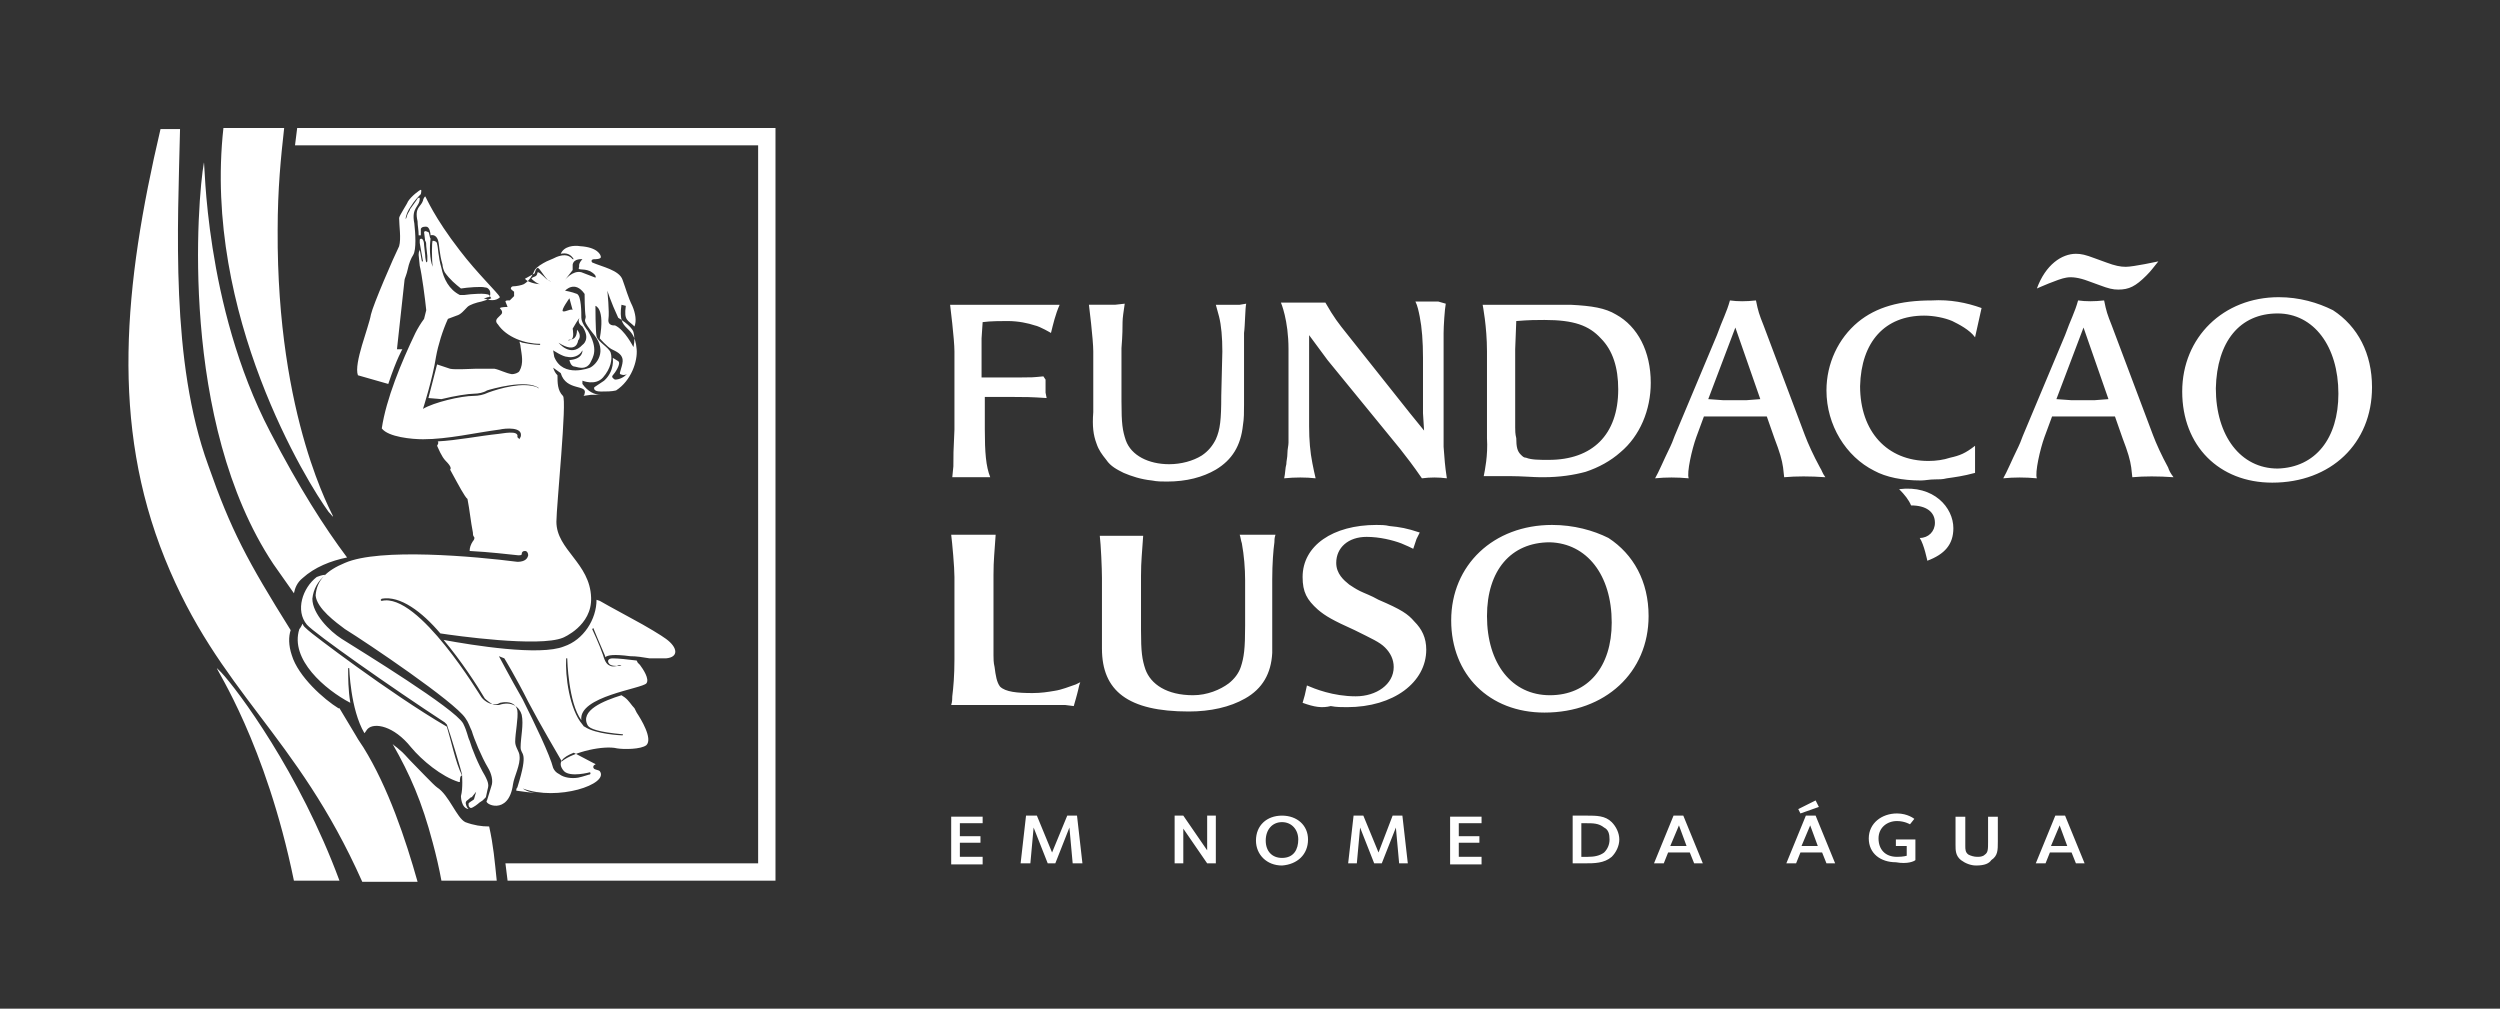 <?xml version="1.0" encoding="utf-8"?>
<!-- Generator: Adobe Illustrator 24.3.0, SVG Export Plug-In . SVG Version: 6.00 Build 0)  -->
<svg version="1.1" id="Layer_1" xmlns="http://www.w3.org/2000/svg" xmlns:xlink="http://www.w3.org/1999/xlink" x="0px" y="0px"
	 viewBox="0 0 230.5 93" style="enable-background:new 0 0 230.5 93;" xml:space="preserve">
<rect x="0" y="0" width="230.5" height="93" fill="#333333" stroke="none"/>
<style type="text/css">
	.st0{fill-rule:evenodd;clip-rule:evenodd;fill:#FFFFFF;}
	.st1{fill-rule:evenodd;clip-rule:evenodd;}
	.st2{fill-rule:evenodd;clip-rule:evenodd;fill:#00154E;}
</style>
<path class="st0" d="M52.8,30.3c0,0,0.2,1-0.2,1c-0.1,0-0.2,0-0.2,0c0.1,0,0.2,0.1,0.2,0c0.2,0,0.6-0.1,0.6-0.9c0,0,0.5,0.5,0.1,1
	c0,0-0.1,1.3-1.8,0.2c0,0,1.1,1.4,2.2,0.2c0,0,0.8-0.5,0-1.7c0,0-0.5-0.3-0.3-0.7C53.5,29.1,52.8,30.3,52.8,30.3 M52.5,27.5
	c0,0-0.8,1.1-0.6,1.2c0.2,0.1,0.8-0.3,0.9-0.1L52.5,27.5z M52.1,25.8c0,0,0.7-0.9,1.5-0.7l1.3,0.5c0,0,0.2-0.2-0.5-0.6
	c-0.7-0.3-1.2,0-1-0.4c0,0-0.1-0.3,0.3-0.7c0,0-0.8-0.1-0.9,0.5l0,0.5L52.1,25.8z M52.1,26.8c0,0,0.6,0.1,1.1,0.3
	c0.4,0.2,0.4,1.7,0.4,2.2c0,0.5,0.6,1.2,0.6,1.2c1,1.7,0.5,2.4,0.2,3c-0.4,0.6-1,0.4-1.4,0.3c-0.4,0-0.5-0.6-0.5-0.6
	c1.3-0.1,1.2-0.9,1.2-0.9c-0.3,0.6-1,0.7-1.4,0.6c-0.4,0-1.3-0.6-1.3-0.6l0.1,0.6c0.8,2,3.3,1,3.3,1c0.6-0.3,1.6-1.5,0.4-3
	c-1.2-1.5-0.8-1.3-0.8-1.7c-0.1-0.5-0.1-2.1-0.1-2.1C53,25.8,52.1,26.8,52.1,26.8z M50.5,25.8C50.6,25.9,51.1,26.1,50.5,25.8
	c-0.4-0.4-0.7-1-0.9-1.1c-0.2,0-0.3,0.5-0.3,0.5l-0.9,0.5c0.2,0.3,1,0.5,1.4,0.5c-0.2,0-0.6-0.3-0.8-0.5c0,0,0-0.1,0.3-0.2
	c0.3-0.1,0.2-0.4,0.3-0.4C49.8,25.1,50.4,25.8,50.5,25.8z M56,26.8c0,0,0.2,2,0.1,2.6C56,30.1,56.7,30,56.7,30c0.9,0.4,1.7,2,1.7,2
	s0.2-0.7,0-1.4c-0.2-0.6-1.4-1.3-1.4-1.3C56.3,27.8,56,26.8,56,26.8z M42.1,44.4l-0.6-1.1c0.1-0.1,0.1-0.3-0.4-0.8
	c-0.4-0.4-0.7-1.2-0.8-1.4l0.1-0.2c0,0,0-0.1,0-0.1c0-0.1,0-0.1-0.1-0.1c1.9-0.1,3.8-0.5,5.7-0.7c0.2,0,1.9-0.4,1.7,0.3l0.2,0.2
	c0,0,0-0.1,0.1-0.2c0.3-1-1.5-0.8-1.9-0.7c-2.3,0.3-4.8,0.9-7.1,0.9c-1,0-3.2-0.2-3.8-1c0.4-2.7,1.8-6.1,3.1-8.8
	c0.2-0.4,0.5-0.9,0.8-1.3l0.2-0.8c-0.1-1-0.4-3.3-0.6-4.1l-0.1-1c0-0.4,0.1-0.3,0.1-0.5l0.2,1.1l0.1,0l-0.3-1.7l0-0.3
	c0.1-0.2,0.4-0.1,0.4,0.5l0.1,0.9c0,0.3,0.1,0.7,0.1,0.7l0.1-0.1c0-0.1,0-0.2,0-0.5l-0.1-0.9c0-0.2,0-0.4-0.1-0.5
	c0,0-0.1-0.8-0.1-0.8c0.1-0.2,0.3,0,0.4,0c0.1,0.1,0.1,0.5,0.2,0.6c-0.1,0.7-0.1,1.9,0.2,2.6c-0.1-0.6-0.1-2.4,0-2.4
	c0.2,0,0.4,0.1,0.4,0.3c0.1,0.3,0.1,1.2,0.4,2.2c0.2,1,0.7,2,1.7,2.5l0.2,0l0.2,0c0.7-0.1,2-0.2,2.3,0c0,0,0.2,0.3,0.2,0.3
	c-0.2,0.1-0.6,0.2-0.9,0.3c-0.5,0.1-1.1,0.3-1.3,0.5c-0.3,0.3-0.6,0.7-1,0.8l-0.8,0.3c-0.5,1.1-0.9,2.4-1.1,3.5
	c-0.3,2-1.2,4.8-1.2,4.8c1-0.6,3.5-1.2,4.7-1.2c0.4,0,0.9-0.1,1.3-0.3c1.1-0.4,3.2-1,4.5-0.5c0.1,0.1,0.2,0.1,0.2,0.1
	c-1.1-0.9-4.5,0.1-4.8,0.2c-0.3,0.2-0.8,0.3-1.2,0.3c-0.5,0-1.8,0.2-3,0.5l-1.2-0.1c0.2-0.8,0.5-1.9,0.8-3.1l1.2,0.4
	c0.4,0.1,2.1,0,2.3,0c0.9,0,1.7,0,1.8,0c0.5,0.1,1,0.4,1.6,0.5c0.2,0,0.6-0.1,0.7-0.3c0.4-0.7,0.2-1.5,0.1-2.2
	c0-0.2-0.1-0.4-0.1-0.5c0.1,0,0.2,0.1,0.3,0.1c0.9,0.2,1.6,0.2,1.6,0.2l0-0.1c-1.4,0-3.1-0.6-3.9-1.8c-0.2-0.2-0.2-0.4,0-0.6
	c0.1-0.1,0.1-0.1,0.3-0.3c0.3-0.3-0.2-0.6-0.1-0.6c0.1-0.1,0.7-0.1,0.7-0.1l-0.2-0.5c0,0,0-0.1,0.2-0.1c0.1,0,0.2,0,0.2,0l0.4-0.4
	l0-0.4c-0.1-0.1-0.3-0.2-0.3-0.3c0-0.1,0.1-0.2,0.2-0.2c0.3,0,0.8-0.1,1-0.2c0.5-0.3,0.8-0.8,1-1.3c0.2-0.3,0.7-0.6,1.1-0.8
	c0.5-0.2,0.9-0.4,0.9-0.4c0.5-0.2,1.1-0.3,1.5,0.2l0.1,0c-0.3-0.5-0.7-0.6-1.2-0.5c0.3-0.7,1.2-0.8,1.8-0.7c1.6,0.1,1.9,0.8,1.9,1
	c0,0.2-0.5,0.2-0.6,0.2c-0.3,0-0.3,0.2-0.2,0.3c0.9,0.4,2.5,0.7,2.8,1.6c0.3,0.8,0.5,1.6,0.9,2.4c0.3,0.7,0.4,1.4,0.2,1.9
	c-0.6-0.6-1-0.5-0.8-1.9l-0.4-0.1c-0.4,2.7,1.2,1.6,1.4,4.1c0.1,1.1-0.5,2.9-1.9,3.8c-0.4,0.1-0.9,0.1-1.4,0.1
	c-0.8,0-0.6-0.4-0.6-0.4l0.9-0.6c1-0.9,0.8-2.1,0.8-2.1s0.2,0.1,0.5,0.3c0.3,0.2-0.3,1.1-0.5,1.3c-0.2,0.2,0.2,0.4,0.2,0.4
	c0.4,0,0.8-0.2,1.1-0.5c-0.2,0.1-0.4,0.1-0.6,0c-0.2,0,0.3-0.9,0.2-1.4c-0.1-0.5-0.6-0.7-1-0.9c-0.4-0.2-1.1-1-1.1-1
	c0.5-2.8-0.4-3-0.4-3s0,2.3,0.1,2.8c0.1,0.5,1.1,1,1.3,1.5c0.2,0.6,0,1.5-0.7,2.3c-0.7,0.8-1.9,0.3-1.9,0.3v0.3c0.5,0.7,1.1,1,1.7,1
	c-0.3,0-0.6,0-0.9,0l-0.7,0.1c0,0,0.1-0.1,0.1-0.2c0.3-0.9-1.7-0.2-2.2-1.9L51,33.9c0.1,0.3,0.2,0.5,0.4,0.7c0,0.7,0,1.4,0.5,1.9
	c0.4,0.3-0.6,10.2-0.6,11.6c0,2.6,3.1,3.8,3.2,7c0.1,2.6-2.6,3.7-2.6,3.7c-2.2,0.9-10-0.2-11.3-0.4c-1.7-2-3.7-3.5-5.4-3.2
	c-0.1,0.1-0.1,0.1-0.1,0.1c0,0.1,0.1,0.1,0.1,0.1c3.4-0.8,9.1,8.8,9.2,8.9c0.3,0.4,1.1,0.9,1.7,0.5c0.9-0.2,1.5,0.1,1.6,0.7
	c0.1,0.7-0.2,2.1-0.2,2.9c0,0.5,0.4,0.9,0.4,1.3c0.1,0.8-0.5,1.9-0.6,2.6c-0.4,3-2.8,1.8-2.4,1.5l0.4-1.3c0.2-0.5,0-1.2-0.3-1.7
	c-0.6-1-1.3-2.7-1.5-3.4c-0.2-0.4-0.3-0.8-0.6-1.2c-1-1.5-9-6.9-11.1-8.2c-0.8-0.6-2.6-1.9-2.7-3.1c0.1-1.4,1-2.3,2.7-3
	c3.2-1.4,12-0.6,15.9-0.1c0.4,0,0.9-0.1,1-0.6c0-0.2-0.1-0.4-0.3-0.4c-0.2,0-0.3,0.1-0.3,0.3c0,0.1-0.2,0.1-0.3,0.1
	c-1-0.1-2.6-0.3-4.5-0.4c0-0.3,0.1-0.6,0.3-0.9c0.1-0.1,0.2-0.3,0.1-0.4c-0.1-0.1-0.1-0.3-0.1-0.4c-0.2-1-0.3-2.1-0.5-3.1
	C42.9,45.9,42.1,44.4,42.1,44.4z M38.6,21.7c0-0.5-0.1-0.9-0.1-1.3c-0.3-1.3,0.3-1.3,0.5-1.9c0-0.1,0.1-0.3,0.2-0.4
	c0.1,0.1,0.8,1.9,3.2,5c1.6,2.1,3.5,3.9,3.7,4.3c-0.4,0.4-1,0.3-1.5,0.1c0.2,0,0.3-0.1,0.4-0.1c0.2,0,0.2-0.2,0.2-0.3
	c0-0.1,0-0.1,0-0.1c0-0.2-0.1-0.3-0.2-0.4c-0.1-0.1-0.3-0.1-0.3-0.1c-0.3-0.1-1.6,0-2.2,0.1c-0.5-0.4-1-0.8-1.5-1.5
	c-0.1-0.2-0.2-0.5-0.2-0.7c-0.3-1-0.3-1.9-0.4-2.2c-0.1-0.4-0.4-0.6-0.7-0.5c0-0.2-0.1-0.8-0.4-0.8c-0.2,0-0.4,0-0.5,0.2
	c0,0,0,0.1,0,0.3c0,0.1,0,0.2,0,0.3C38.9,21.7,38.7,21.7,38.6,21.7z M45,72.6c0,0-0.1,0.4-0.2,0.9c0,0-0.1,0.1-0.3,0.3l-0.3,0.2
	c-0.1,0.1-0.6,0.5-0.8,0.5c-0.2-0.1-0.2-0.2-0.2-0.4c0-0.1,0.4-0.3,0.5-0.4l0.2-0.7l-0.4,0.5c-0.1,0-0.2,0.1-0.3,0.2
	c-0.3,0.2-0.3,0.3-0.2,0.6c0.1,0.2,0.1,0.2,0.2,0.3c-0.7-0.1-0.7-1.2-0.7-1.2c0.2-0.7,0.1-2,0.1-2c0-0.1-1.1-3.8-1.4-4.6L41,66.6
	c-4.9-3.2-12-8.2-12.7-9c-1.1-1.3-0.4-3.4,0.9-4.4C29.7,53,29.9,53,30,53c-0.7,0.6-1.1,1.3-1.2,2.2c0,1.4,1.6,3,2.7,3.7
	c1.9,1.2,10.4,6.4,11.2,7.8c0.4,0.8,0.4,1.2,0.6,1.6c0.2,0.7,0.8,2.2,1.4,3.2C44.8,71.7,45.1,72.2,45,72.6z M42.4,72.1l-0.1,0
	c-1.6-0.5-3.4-2-4.4-3.2c-1.6-2-3.4-2.3-4-1.7c-0.1,0.1-0.2,0.3-0.3,0.4c-1.3-2.2-1.4-6-1.4-6l-0.1,0c0,0.9,0,2,0.2,3.2
	c-2.3-1.2-5.6-4-4.7-6.8c0.1-0.1,0.2-0.3,0.3-0.5c0.1,0.3,0.2,0.3,0.5,0.6c0.3,0.3,7.5,5.8,12.8,8.9c0.4,1.3,0.8,3.3,1.4,4.5
	C42.4,71.5,42.4,71.9,42.4,72.1z M54.8,70.4c0,0,0.1,0,0.1,0.1c-0.1,0-0.2,0.1-0.2,0.2c0,0.1,0,0.1,0.1,0.2c0.2,0.1,0.4,0.1,0.5,0.2
	c0.9,1.2-3.9,2.8-7.1,1.6c0.4,0.3,0.9,0.4,1.4,0.4c-0.6,0-1.3-0.1-2-0.2c0-0.1,0-0.2,0.1-0.3c1.1-3.5,0.3-2.9,0.3-3.7
	c0-0.9,0.3-2.1,0.1-3c-0.2-0.7-0.9-1.3-2.1-0.9l-0.4,0c-0.2,0-0.8-0.5-0.9-0.6c-0.7-1.2-2.2-3.5-3.8-5.4c2.7,0.5,8.9,1.5,11.1,0.6
	c1.8-0.6,3-2.5,3-4.3l0.3,0.1c0,0,1.4,0.8,2.9,1.6c1.5,0.8,2.8,1.6,3.2,1.9c1.1,0.8,1.2,1.7,0,1.8c-0.3,0-1,0-1.5,0
	c-0.6-0.1-1.2-0.2-1.8-0.2c-1.5-0.2-2.1-0.1-2.3,0.1l0-0.1c-0.4-0.9-1.1-2.6-1.1-2.6l-0.1,0.1c0,0,0.7,1.5,1,2.4
	c0.2,0.7,0.4,0.9,0.7,1c0.2,0.1,0.5,0,0.7,0l0.3,0c-0.1-0.1-0.3-0.1-0.4,0c-0.5,0-0.7-0.1-0.8-0.3c-0.1-0.2,0-0.4,0.4-0.4
	c0.5,0,1.4,0.1,2.2,0.2l0.1,0.2l0.2,0.2c0.3,0.4,0.9,1.3,0.6,1.7c-0.4,0.5-6.3,1.2-6,3.4c-1.2-1.6-1.3-5.6-1.3-5.7l-0.1,0
	c-0.1,1.6,0.3,4.7,1.5,6.1c0.1,0.1,0.1,0.2,0.2,0.2c1,0.7,3.4,0.8,3.5,0.8c0.1-0.1,0-0.1,0-0.1c-2.2-0.2-3-0.5-3.2-0.8
	c-0.8-1.4,1.5-2.3,3.1-2.8l0.3,0.2c0.4,0.3,0.6,0.7,0.9,1l0.1,0.2l0.1,0.2c0.4,0.6,1.5,2.4,0.9,3c-0.5,0.4-2.1,0.4-2.7,0.3
	c-1.2-0.3-4,0.3-5.1,1.2c-0.4-0.7-2-3.4-3.1-5.5c-1.1-2.2-2.2-4-2.2-4L46,60.5c0,0,1,1.9,2.2,4c1.1,2.2,2.5,5.1,2.8,6.3
	c0.1,0.2,0.2,0.4,0.6,0.6c0.4,0.3,1.1,0.4,1.7,0.3c0.5-0.1,1-0.3,1.1-0.3c0.1-0.1,0-0.2,0-0.2c0,0-1.8,0.5-2.4-0.1
	c-0.7-0.8-0.1-1.3,0.9-1.7L54.8,70.4z M38.8,17.5c0.1,0,0,0.4,0,0.4c-0.2,0.2-0.6,0.6-0.9,1.1c-0.3,0.4-0.5,0.9-0.5,1.2
	c0.1-0.1,0.1-0.3,0.2-0.5c0.1-0.2,0.2-0.3,0.2-0.4c0.2-0.3,0.6-0.8,0.7-1c0.1-0.1,0.2-0.1,0.2,0c0,0.8-0.8,0.8-0.5,2.3
	c0.1,0.9,0.2,2.4-0.1,2.9c-0.2,0.3-0.4,0.8-0.5,1.3c-0.1,0.5-0.3,0.9-0.3,1c-0.2,1.9-0.7,6.4-0.7,6.4l0.2,0l0.3,0
	c0,0-0.5,0.8-1.3,3.2l-2.8-0.8c-0.4-1.1,1-4.4,1.2-5.6c0.2-0.9,2.1-5.3,2.6-6.3c0.2-0.7,0-1.9,0-2.6c0-0.2,0.8-1.4,0.8-1.5
	C37.9,18.1,38.7,17.5,38.8,17.5z M52.6,31.4c-0.1,0-0.2,0-0.2,0C52.4,31.3,52.5,31.4,52.6,31.4z M27.4,11.8h44.1v69.4H46.8l-0.2-1.6
	h23.3V13.4H27.2L27.4,11.8z M20.4,62c1.5,1.6,7.2,9.2,10.9,19.2h-4.2c-2.6-12.7-7.2-19.5-7.1-19.6C20,61.6,20.1,61.7,20.4,62z
	 M30.3,47.2c-1.9-2.6-11.6-18.2-9.7-35.4h5.6c-0.3,2.7-0.6,5.6-0.6,9.4c-0.1,17.5,5.2,26.4,5.1,26.4C30.7,47.7,30.6,47.5,30.3,47.2z
	 M31.3,65.3l1.5,2.5c0.1,0.2,0.3,0.5,0.5,0.8l0.2,0.3c2.3,3.7,3.9,8.5,5,12.4h-5.1c-6.1-13.7-13.2-17.4-18.2-29.8
	c-5-12.4-3.8-25.1-0.4-39.6h1.8c-0.2,9-0.9,21.4,2.6,31c2.1,6,3.6,8.8,7.6,15.2c-0.2,0.6-0.2,1.4,0.1,2.3c0.6,2,3,4.1,4.3,4.9
	L31.3,65.3z M45.1,76.2c0.4,1.8,0.5,3.1,0.7,5h-5.1c-0.2-1.1-0.5-2.4-0.8-3.5c-1-3.8-2.1-6.3-3.7-9.1c0.2,0.2,0.4,0.3,0.6,0.5
	c0.4,0.3,0.7,0.7,1,1c0.7,0.7,2.2,2.3,2.5,2.5c1.1,0.7,1.8,2.8,2.6,3.2C43.7,76.1,44.4,76.2,45.1,76.2z M18.8,15
	c0.1-0.4,0,13.1,6.1,24.8c2.7,5.2,5,8.8,7.1,11.6c-1.5,0.3-3,0.9-4.1,1.9c-0.5,0.4-0.7,0.9-0.8,1.4L25.2,52
	C16.5,38.9,18.2,18.3,18.8,15z M199,24.1c-0.5,0.6-0.6,0.8-1.1,1.3c-1,1-1.6,1.3-2.6,1.3c-0.5,0-0.9-0.1-1.7-0.4l-1.1-0.4
	c-0.8-0.3-1.5-0.4-2-0.3c-0.7,0.1-2.7,1-2.7,1c0.8-2.2,2.3-3.2,3.6-3.2c0.5,0,0.9,0.1,1.7,0.4l1.1,0.4c0.8,0.3,1.3,0.4,1.8,0.4
	C196.7,24.6,199,24.1,199,24.1z M88,39.6l0-7.2c0-1.1-0.4-4.3-0.4-4.3l5.4,0c2.1,0,2.9,0,3.7,0c0.3,0,0.6,0,1,0
	c-0.4,0.9-0.6,1.8-0.8,2.6c0,0-1-0.6-1.5-0.7c-0.6-0.2-1.5-0.4-2.5-0.4c-0.5,0-1.6,0-2.3,0.1l-0.1,1.5l0,1.7v1.9h1.5
	c0,0,1.9,0,2.2,0c0.9,0,1,0,2-0.1L96.4,35l0,1.2l0.1,0.5c-1.5-0.1-2-0.1-3-0.1c-0.6,0-1.6,0-2.7,0l0,3c0,2.1,0.1,3.4,0.5,4.4l-0.8,0
	h-1.9l-0.8,0l0.1-1C87.9,42,87.9,41.6,88,39.6z M114.9,28c-0.1,0.4-0.1,2-0.2,2.7v4.7l0,1.9c0,0.7,0,1.3-0.1,1.9
	c-0.2,1.9-1,3.2-2.5,4.1c-1.2,0.7-2.7,1.1-4.5,1.1c-0.5,0-0.9,0-1.4-0.1c-1-0.1-1.9-0.4-2.6-0.7c-0.6-0.3-1.2-0.6-1.6-1.2
	c-0.4-0.5-0.7-0.9-0.9-1.5c-0.3-0.8-0.4-1.6-0.3-2.9l0-1.6l0-4c0-1.1-0.4-4.3-0.4-4.3h2.4l0.9-0.1c-0.1,0.7-0.2,1.3-0.2,1.7
	c0,0.4,0,1.2-0.1,2.4l0,4.6V37c0,2.1,0.1,2.7,0.4,3.6c0.5,1.4,2.1,2.2,4,2.2c1.1,0,2.2-0.3,3-0.8c0.6-0.4,1-0.9,1.3-1.5
	c0.4-0.9,0.5-1.8,0.5-4l0.1-4.1c0-1.3-0.1-2.4-0.3-3.2c-0.1-0.4-0.2-0.7-0.3-1.1l0.8,0h1.4L114.9,28z M133.3,28
	c-0.1,0.5-0.2,2.1-0.2,2.7c0,0.5,0,1.4,0,2.5l0,6.6c0,0.4,0,0.8,0,1.4c0.1,1.2,0.1,1.6,0.3,2.9c-0.8-0.1-1.5-0.1-2.3,0
	c-0.9-1.3-1.3-1.8-2-2.7l-6.7-8.2l-1.7-2.3l0,1.2v7.2c0,1.3,0.1,2.4,0.3,3.4c0.1,0.5,0.2,1,0.3,1.4c-0.9-0.1-1.9-0.1-2.9,0
	c0.1-0.4,0.1-1,0.2-1.3c0-0.3,0.1-0.6,0.1-1c0-0.4,0.1-0.7,0.1-1v-8.6c0-2.7-0.7-4.3-0.7-4.3h2.8l1.3,0c0.8,1.4,1.2,1.9,2,2.9
	l5.8,7.3l1.3,1.6l-0.1-1.6v-5.1c0-1.5-0.1-2.8-0.3-3.8c-0.1-0.5-0.2-1-0.4-1.4l0.7,0h1.4L133.3,28z M152.2,35.3c0,2.5-1,4.9-2.8,6.4
	c-0.9,0.8-2,1.4-3.2,1.8c-1.1,0.3-2.4,0.5-3.9,0.5h-0.3c-0.5,0-1.8-0.1-2.7-0.1h-1.8l-0.7,0c0.1-0.5,0.4-1.9,0.3-3.5l0-8
	c0-2.3-0.4-4.3-0.4-4.3l5.8,0h2.3c2,0.1,3.2,0.3,4.2,0.9C151,30.1,152.2,32.4,152.2,35.3z M149.2,35.9c0-2-0.5-3.6-1.6-4.7
	c-1.1-1.2-2.5-1.7-5.2-1.7c-0.7,0-1.4,0-2.6,0.1l-0.1,2.6l0,7.2c0,0.3,0,0.6,0.1,1c0,0.8,0.1,1.2,0.4,1.5c0.2,0.2,0.3,0.3,0.5,0.3
	c0.5,0.2,1.2,0.2,2.1,0.2C146.8,42.4,149.2,40.1,149.2,35.9z M168.3,44c-1.4-0.1-2.7-0.1-3.8,0l-0.1-0.9c-0.1-0.7-0.3-1.4-0.8-2.7
	l-0.7-2l-1.5,0h-2.6l-1.7,0l-0.7,1.9c-0.4,1.1-0.9,3.3-0.7,3.8c-1.1-0.1-2.1-0.1-3.1,0c0.3-0.5,0.9-1.9,1.2-2.5
	c0.3-0.6,0.5-1.1,0.6-1.4l3.9-9.3c0.5-1.4,0.9-2.1,1.2-3.2c0.7,0.1,1.5,0.1,2.4,0c0.2,1,0.3,1.3,0.7,2.3l3.8,10.1
	c0.3,0.8,0.8,1.9,1.4,3C168,43.4,168,43.6,168.3,44z M162.3,36.8l-2.3-6.6l-2.5,6.6l1.4,0.1h2.1L162.3,36.8z M182.7,28.4l-0.6,2.7
	c-0.5-0.7-1.5-1.2-2.1-1.5c-0.7-0.3-1.7-0.5-2.6-0.5c-3.6,0-5.8,2.4-5.9,6.5c0,4.2,2.5,6.9,6.3,6.9c0.7,0,1.4-0.1,2-0.3
	c0.9-0.2,1.4-0.4,2.3-1.1v2.5c-1.1,0.3-1.9,0.4-2.6,0.5c-0.4,0.1-0.7,0.1-1.1,0.1c-0.5,0-0.9,0.1-1.3,0.1c-1.7,0-3.2-0.3-4.3-0.9
	c-2.6-1.3-4.4-4.2-4.4-7.4c0-2.5,1.1-4.8,2.9-6.3c1.7-1.4,3.9-2,6.8-2C179.8,27.6,181.3,27.9,182.7,28.4z M180.1,48.7
	c0,1.5-0.8,2.4-2.4,3c0,0-0.3-1.5-0.7-2.1c0.8,0,1.4-0.6,1.4-1.4c0-1-0.8-1.6-2.2-1.6c-0.2-0.5-0.6-1-1.1-1.5
	C178.3,44.7,180.1,46.8,180.1,48.7z M218.7,35.7c0,5.2-3.8,8.8-9.2,8.8c-4.9,0-8.3-3.4-8.3-8.4c0-5,3.8-8.7,8.9-8.7
	c1.9,0,3.6,0.5,5,1.2C217.4,30.1,218.7,32.6,218.7,35.7z M215.6,36.3c0-4.4-2.3-7.4-5.6-7.4c-3.5,0-5.6,2.6-5.7,6.9
	c0,4.4,2.3,7.4,5.7,7.4C213.5,43.1,215.6,40.4,215.6,36.3z M200.4,44c-1.4-0.1-2.7-0.1-3.8,0l-0.1-0.9c-0.1-0.7-0.3-1.4-0.8-2.7
	l-0.7-2l-1.5,0h-2.6l-1.7,0l-0.7,1.9c-0.4,1.1-0.9,3.3-0.7,3.8c-1.1-0.1-2.1-0.1-3.1,0c0.3-0.5,0.9-1.9,1.2-2.5
	c0.3-0.6,0.5-1.1,0.6-1.4l3.9-9.3c0.5-1.4,0.9-2.1,1.2-3.2c0.7,0.1,1.5,0.1,2.4,0c0.2,1,0.3,1.3,0.7,2.3l3.8,10.1
	c0.3,0.8,0.8,1.9,1.4,3C200,43.4,200.1,43.6,200.4,44z M194.4,36.8l-2.3-6.6l-2.5,6.6l1.4,0.1h2.1L194.4,36.8z M152,56.8
	c0,5.2-4,8.9-9.6,8.9c-5.1,0-8.6-3.5-8.6-8.5c0-5.1,3.9-8.8,9.3-8.8c2,0,3.8,0.5,5.2,1.2C150.6,51.1,152,53.6,152,56.8z M148.6,57.4
	c0-4.4-2.3-7.3-5.7-7.4c-3.6,0-5.8,2.6-5.8,6.8c0,4.4,2.3,7.3,5.8,7.3C146.4,64.1,148.6,61.5,148.6,57.4z M99,65.1L98.2,65l-3.7,0
	l-4.1,0l-2.7,0c0.1-0.3,0.1-0.6,0.1-0.8c0.1-0.8,0.2-1.9,0.2-3.4l0-7.6c0-0.9-0.2-3.1-0.3-3.9h3.1l1,0c-0.1,1.6-0.2,2.3-0.2,3.7
	l0,7.4c0,0.3,0,0.7,0.1,1.1c0.1,0.8,0.2,1.4,0.5,1.8c0.5,0.5,1.6,0.6,3,0.6c0.8,0,1.4-0.1,2-0.2c0.7-0.1,1.4-0.4,2-0.6l0.4-0.2
	l-0.1,0.3c-0.1,0.5-0.3,1.2-0.3,1.2L99,65.1z M110,64.1c1.3,0,2.5-0.5,3.3-1.1c0.5-0.4,0.9-0.9,1.1-1.5c0.3-0.9,0.4-1.7,0.4-3.8
	l0-4.2c0-1.1-0.1-2.3-0.3-3.4c-0.1-0.3-0.1-0.5-0.2-0.8l0.8,0h1.7l0.8,0c-0.1,0.3-0.1,0.5-0.1,0.7c-0.1,0.7-0.2,2-0.2,3.4v4.4
	c0,1.3,0,2.1,0,2.4c-0.1,1.9-0.9,3.3-2.5,4.2c-1.4,0.8-3.2,1.2-5.2,1.2c-5.6,0-8-1.9-8-5.8v-2.5l0-4c0-0.9-0.1-3.1-0.2-3.9h3l1,0
	c-0.1,1.6-0.2,2.3-0.2,3.7l0,5c0,2,0.1,2.7,0.4,3.6C106.1,63.1,107.6,64.1,110,64.1z M120.1,64.8l0.2-0.7l0.2-0.9
	c0.7,0.3,2.4,1,4.5,1c1.9,0,3.5-1.1,3.5-2.7c0-0.7-0.3-1.3-0.8-1.8c-0.5-0.5-1.2-0.8-2.8-1.6c-2-0.9-2.7-1.3-3.4-1.9
	c-1-0.9-1.4-1.6-1.4-3c0-2.9,2.8-4.8,6.8-4.8c0.4,0,0.8,0,1.2,0.1c1,0.1,1.6,0.2,2.8,0.6l-0.3,0.6l-0.3,0.9
	c-0.2-0.1-0.6-0.3-1.1-0.5c-0.8-0.3-2-0.6-3.2-0.6c-1.7,0-2.8,1-2.8,2.4c0,1,0.7,1.6,1.2,2c0.3,0.2,0.6,0.4,1,0.6
	c0.4,0.2,1,0.4,1.7,0.8c2.1,0.9,2.7,1.3,3.3,2c0.7,0.7,1.1,1.5,1.1,2.6c0,3-3,5.3-7.3,5.3c-0.5,0-1,0-1.5-0.1
	C121.9,65.3,121.2,65.2,120.1,64.8z M90.6,79.6V79h-2.1v-1.3h1.9v-0.6h-1.9v-1.2h2.1v-0.6h-2.9v4.4H90.6z M99.8,79.6l-0.5-4.4h-0.9
	L97,78.6l-1.4-3.4h-1l-0.5,4.4H95l0.3-3.3l1.3,3.3h0.7l1.3-3.3l0.3,3.3H99.8z M112.1,79.6v-4.4h-0.8l0,3.2l-2.2-3.2h-0.8v4.4h0.8
	l0-3.2l2.2,3.2H112.1z M120.6,77.4c0-1.3-1-2.2-2.4-2.2c-1.4,0-2.4,0.9-2.4,2.3c0,1.3,1,2.3,2.4,2.3
	C119.6,79.7,120.6,78.8,120.6,77.4z M119.7,77.4c0,0.9-0.4,1.7-1.5,1.7c-0.9,0-1.5-0.6-1.5-1.6c0-1,0.6-1.7,1.5-1.7
	C119.1,75.8,119.7,76.5,119.7,77.4z M129.8,79.6l-0.5-4.4h-0.9l-1.3,3.4l-1.4-3.4h-0.9l-0.5,4.4h0.8l0.3-3.3l1.3,3.3h0.7l1.3-3.3
	l0.3,3.3H129.8z M136.6,79.6V79h-2.1v-1.3h1.9v-0.6h-1.9v-1.2h2.1v-0.6h-2.9v4.4H136.6z M149.3,77.4c0-0.6-0.3-1.2-0.7-1.6
	c-0.6-0.6-1.4-0.6-2.3-0.6H145v4.4h1.1c0.9,0,1.8,0,2.5-0.6C149,78.6,149.3,78,149.3,77.4z M148.4,77.4c0,0.5-0.2,0.9-0.5,1.2
	c-0.4,0.3-0.9,0.4-1.5,0.4h-0.6v-3.1h0.4c0.7,0,1.2,0,1.7,0.4C148.3,76.5,148.4,76.9,148.4,77.4z M157,79.6l-1.8-4.4h-0.9l-1.8,4.4
	h0.9l0.4-1h2l0.4,1H157z M155.5,78h-1.5l0.8-1.9L155.5,78z M167.7,74.4l-0.3-0.6l-1.6,0.8L166,75L167.7,74.4z M169.2,79.6l-1.8-4.4
	h-0.9l-1.8,4.4h0.9l0.4-1h2l0.4,1H169.2z M167.6,78h-1.5l0.8-1.9L167.6,78z M176.6,79.3v-1.9h-1.8V78h1v0.9c0,0-0.3,0.1-0.9,0.1
	c-1.1,0-1.7-0.7-1.7-1.7c0-1,0.8-1.6,1.7-1.6c0.7,0,1.2,0.3,1.2,0.3l0.4-0.5c0,0-0.6-0.5-1.6-0.5c-1.4,0-2.6,0.9-2.6,2.3
	c0,1.4,1.1,2.2,2.5,2.2C175.9,79.7,176.5,79.4,176.6,79.3z M184.2,77.6v-2.3h-0.9v2.3c0,0.7,0,1-0.3,1.2c-0.2,0.2-0.5,0.2-0.7,0.2
	c-0.3,0-0.6-0.1-0.8-0.2c-0.3-0.2-0.3-0.5-0.3-0.8v-2.7h-0.9v2.6c0,0.5,0,1,0.5,1.4c0.4,0.3,0.9,0.5,1.4,0.5c0.8,0,1.2-0.2,1.4-0.5
	C184.2,78.9,184.2,78.4,184.2,77.6z M192.2,79.6l-1.8-4.4h-0.9l-1.8,4.4h0.9l0.4-1h2l0.4,1H192.2z M190.6,78h-1.5l0.8-1.9L190.6,78z
	"/>
</svg>
